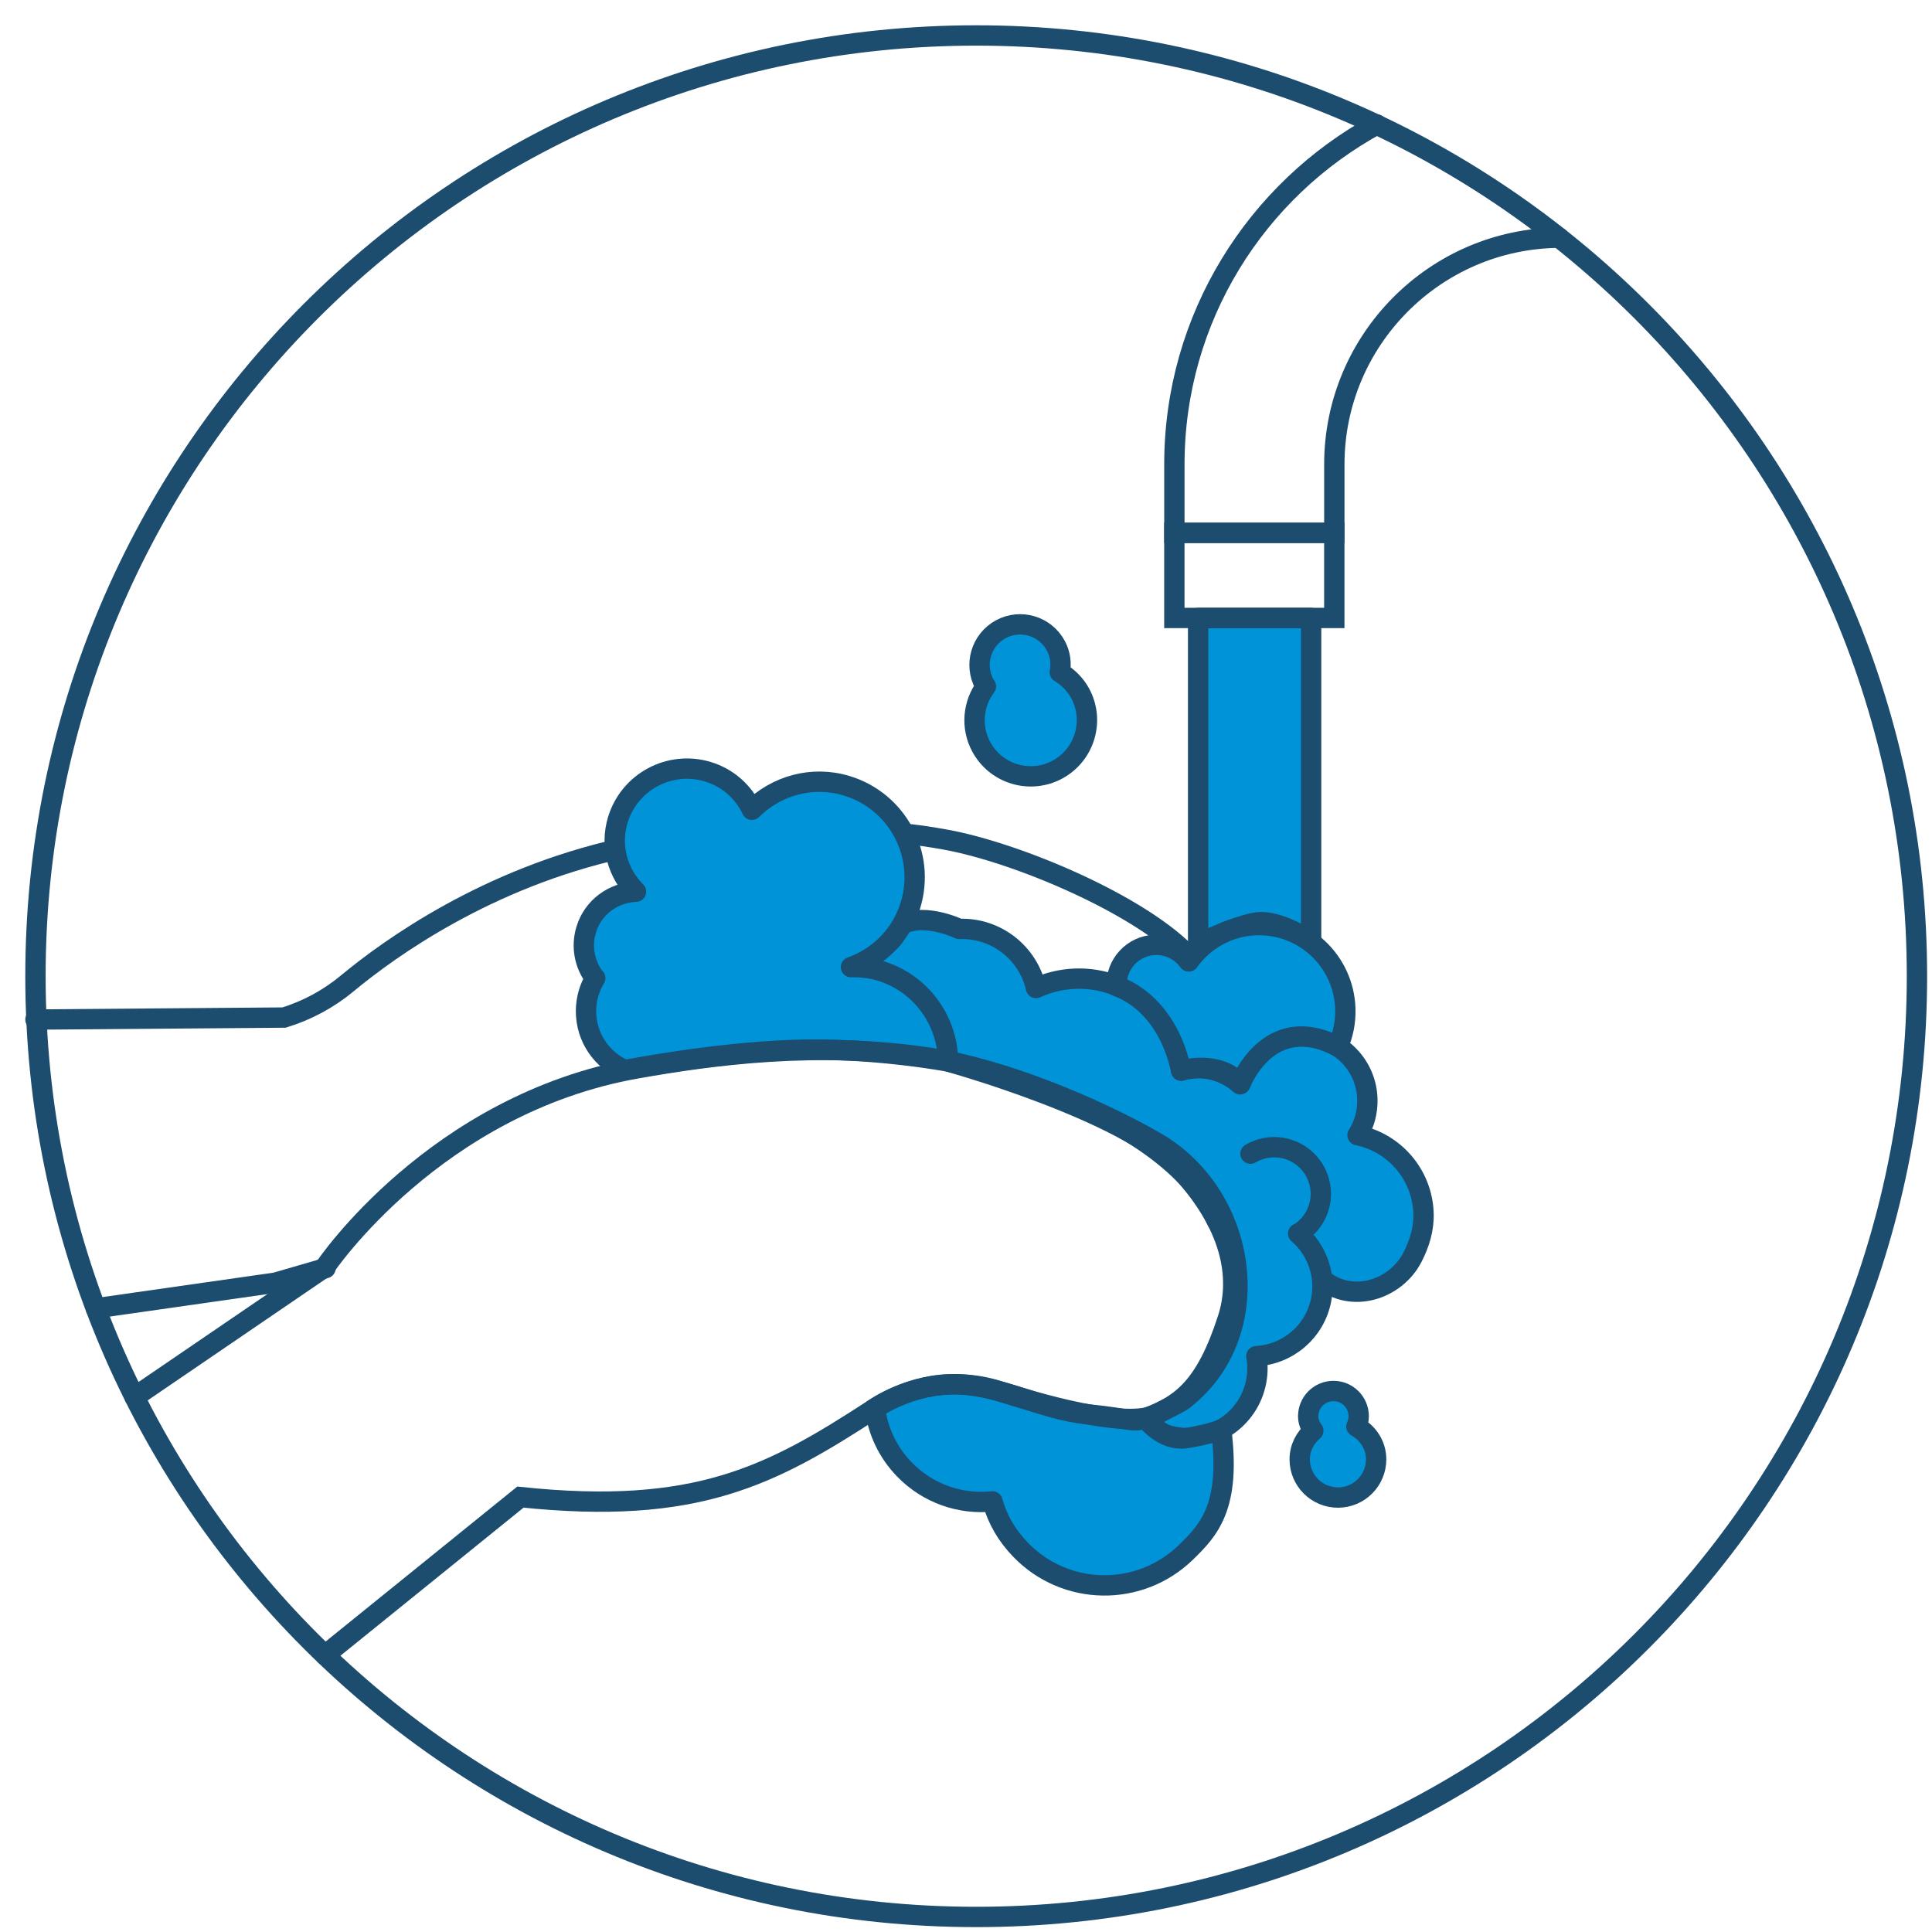 <?xml version="1.0" encoding="UTF-8"?>
<svg width="76px" height="76px" viewBox="0 0 76 76" version="1.1" xmlns="http://www.w3.org/2000/svg" xmlns:xlink="http://www.w3.org/1999/xlink">
    <!-- Generator: Sketch 63.1 (92452) - https://sketch.com -->
    <title>lavage-main</title>
    <desc>Created with Sketch.</desc>
    <defs>
        <polygon id="path-1" points="0 74.803 74.803 74.803 74.803 0 0 0"></polygon>
    </defs>
    <g id="Symboles" stroke="none" stroke-width="1" fill="none" fill-rule="evenodd">
        <g id="lavage-main" transform="translate(1, 1)">
            <path d="M74.408,37.402 C74.408,16.963 57.84,0.395 37.401,0.395 C16.963,0.395 0.395,16.963 0.395,37.402 C0.395,57.839 16.963,74.408 37.401,74.408 C57.84,74.408 74.408,57.839 74.408,37.402 Z" id="Stroke-1" stroke="#1C4C6E" stroke-width="0.8"></path>
            <path d="M45.822,36.671 C43.951,34.618 38.989,32.524 36.162,32.023 C35.607,31.924 35.208,31.863 34.662,31.802 L23.431,32.375" id="Stroke-3" stroke="#1C4C6E" stroke-width="0.8" stroke-linecap="round"></path>
            <path d="M2.768,50.466 C5.124,50.129 7.48,49.793 9.836,49.457 L11.806,48.886" id="Stroke-5" stroke="#1C4C6E" stroke-width="0.8" stroke-linecap="round"></path>
            <path d="M23.43,32.376 C18.179,33.543 14.359,36.275 12.657,37.687 C11.924,38.295 11.085,38.747 10.174,39.028 L0.395,39.106" id="Stroke-7" stroke="#1C4C6E" stroke-width="0.8" stroke-linecap="round"></path>
            <path d="M52.357,55.117 C52.414,54.993 52.448,54.857 52.448,54.712 C52.448,54.163 52.004,53.718 51.455,53.718 C50.906,53.718 50.461,54.163 50.461,54.712 C50.461,54.928 50.544,55.117 50.662,55.28 C50.341,55.556 50.127,55.95 50.127,56.407 C50.127,57.237 50.801,57.91 51.631,57.91 C52.461,57.91 53.134,57.237 53.134,56.407 C53.134,55.846 52.813,55.375 52.357,55.117" id="Fill-9" fill="#0093D7"></path>
            <path d="M52.357,55.117 C52.414,54.993 52.448,54.857 52.448,54.712 C52.448,54.163 52.004,53.718 51.455,53.718 C50.906,53.718 50.461,54.163 50.461,54.712 C50.461,54.928 50.544,55.117 50.662,55.28 C50.341,55.556 50.127,55.95 50.127,56.407 C50.127,57.237 50.801,57.91 51.631,57.91 C52.461,57.91 53.134,57.237 53.134,56.407 C53.134,55.846 52.813,55.375 52.357,55.117 Z" id="Stroke-11" stroke="#1C4C6E" stroke-width="0.8" stroke-linecap="round" stroke-linejoin="round"></path>
            <path d="M51.005,49.319 C52.178,50.294 53.905,49.734 54.562,48.458 C54.833,47.933 55.02,47.349 54.997,46.716 C54.941,45.187 53.837,43.944 52.402,43.654 L52.403,43.654 C52.664,43.238 52.807,42.742 52.788,42.214 C52.737,40.81 51.56,39.715 50.156,39.765 C49.017,39.807 48.079,40.592 47.796,41.638 L47.781,41.654 C47.325,41.241 46.712,40.999 46.05,41.022 C45.847,41.03 45.652,41.062 45.465,41.115 L45.464,41.115 C45.244,39.019 43.433,37.422 41.296,37.499 C40.746,37.52 40.224,37.649 39.754,37.866 C39.444,36.492 38.194,35.489 36.735,35.542 C36.735,35.542 35.154,34.785 34.291,35.499 C34.291,35.499 34.494,36.023 32.475,37.044 C30.455,38.065 32.475,37.044 32.475,37.044 C32.475,37.044 35.808,37.036 36.294,40.758 C36.294,40.758 44.883,42.564 46.87,47.025 L51.005,49.319 Z" id="Fill-13" fill="#0093D7"></path>
            <path d="M51.005,49.319 C52.178,50.294 53.905,49.734 54.562,48.458 C54.833,47.933 55.02,47.349 54.997,46.716 C54.941,45.187 53.837,43.944 52.402,43.654 L52.403,43.654 C52.664,43.238 52.807,42.742 52.788,42.214 C52.737,40.81 51.56,39.715 50.156,39.765 C49.017,39.807 48.079,40.592 47.796,41.638 L47.781,41.654 C47.325,41.241 46.712,40.999 46.05,41.022 C45.847,41.03 45.652,41.062 45.465,41.115 L45.464,41.115 C45.244,39.019 43.433,37.422 41.296,37.499 C40.746,37.52 40.224,37.649 39.754,37.866 C39.444,36.492 38.194,35.489 36.735,35.542 C36.735,35.542 35.154,34.785 34.291,35.499 C34.291,35.499 34.494,36.023 32.475,37.044 C30.455,38.065 32.475,37.044 32.475,37.044 C32.475,37.044 35.808,37.036 36.294,40.758 C36.294,40.758 44.883,42.564 46.87,47.025 L51.005,49.319 Z" id="Stroke-15" stroke="#1C4C6E" stroke-width="0.8" stroke-linecap="round" stroke-linejoin="round"></path>
            <path d="M40.531,24.396 C40.112,23.621 39.143,23.333 38.368,23.753 C37.593,24.174 37.305,25.142 37.726,25.917 C37.743,25.947 37.764,25.972 37.783,26 C37.279,26.67 37.176,27.597 37.602,28.382 C38.184,29.455 39.526,29.854 40.6,29.272 C41.673,28.69 42.073,27.347 41.491,26.274 C41.296,25.917 41.014,25.642 40.69,25.446 C40.755,25.099 40.714,24.73 40.531,24.396" id="Fill-17" fill="#0093D7"></path>
            <path d="M40.531,24.396 C40.112,23.621 39.143,23.333 38.368,23.753 C37.593,24.174 37.305,25.142 37.726,25.917 C37.743,25.947 37.764,25.972 37.783,26 C37.279,26.67 37.176,27.597 37.602,28.382 C38.184,29.455 39.526,29.854 40.6,29.272 C41.673,28.69 42.073,27.347 41.491,26.274 C41.296,25.917 41.014,25.642 40.69,25.446 C40.755,25.099 40.714,24.73 40.531,24.396 Z" id="Stroke-19" stroke="#1C4C6E" stroke-width="0.8" stroke-linecap="round" stroke-linejoin="round"></path>
            <path d="M50.577,23.309 L50.577,36.035 C50.577,36.035 49.507,35.274 48.594,35.274 C47.948,35.274 46.131,36.124 46.131,36.124 L46.131,23.309 L50.577,23.309 Z" id="Fill-21" fill="#0093D7"></path>
            <path d="M50.577,23.309 L50.577,36.035 C50.577,36.035 49.507,35.274 48.594,35.274 C47.948,35.274 46.131,36.124 46.131,36.124 L46.131,23.309 L50.577,23.309 Z" id="Stroke-23" stroke="#1C4C6E" stroke-width="0.8" stroke-linecap="round" stroke-linejoin="round"></path>
            <mask id="mask-2" fill="white">
                <use xlink:href="#path-1"></use>
            </mask>
            <g id="Clip-26"></g>
            <polygon id="Stroke-25" stroke="#1C4C6E" stroke-width="0.8" stroke-linecap="round" mask="url(#mask-2)" points="45.196 23.309 51.488 23.309 51.488 19.962 45.196 19.962"></polygon>
            <path d="M53.162,3.897 C48.422,6.476 45.197,11.503 45.197,17.268 L45.197,19.962 L51.489,19.962 L51.489,17.268 C51.489,12.377 55.447,8.392 60.329,8.351" id="Stroke-27" stroke="#1C4C6E" stroke-width="0.8" stroke-linecap="round" mask="url(#mask-2)"></path>
            <g id="Group-30" mask="url(#mask-2)">
                <g transform="translate(21.711, 28.421)">
                    <path d="M26.48,15.961 C26.852,15.741 27.303,15.652 27.761,15.74 C28.755,15.933 29.406,16.895 29.213,17.89 C29.11,18.42 28.788,18.852 28.36,19.111 L28.355,19.103 C29.077,19.724 29.455,20.705 29.261,21.707 C29.015,22.971 27.94,23.862 26.711,23.926 L26.711,23.926 C26.769,24.248 26.769,24.587 26.703,24.927 C26.415,26.416 24.974,27.388 23.486,27.1 C22.919,26.991 22.849,26.852 22.345,26.364 C23.739,25.86 24.715,25.161 25.59,22.441 C26.107,20.83 25.761,18.762 23.642,16.509 C21.525,14.256 14.583,12.337 14.583,12.337 C14.583,12.337 11.534,11.763 8.396,11.884 C5.258,12.006 1.874,12.672 1.874,12.672 C0.973,12.291 0.341,11.399 0.341,10.358 C0.341,9.881 0.473,9.435 0.705,9.055 L0.678,9.037 C0.289,8.516 0.144,7.823 0.347,7.153 C0.616,6.26 1.424,5.685 2.308,5.656 C1.594,4.939 1.278,3.871 1.591,2.835 C2.045,1.333 3.633,0.482 5.135,0.937 C5.931,1.178 6.534,1.738 6.867,2.433 C7.816,1.492 9.227,1.075 10.595,1.489 C12.585,2.091 13.71,4.191 13.107,6.179 C12.749,7.367 11.85,8.236 10.764,8.623 C11.143,8.618 11.528,8.651 11.91,8.767 C13.526,9.255 14.571,10.733 14.583,12.337" id="Fill-28" stroke="none" fill="#0093D7" fill-rule="evenodd"></path>
                    <path d="M26.48,15.961 C26.852,15.741 27.303,15.652 27.761,15.74 C28.755,15.933 29.406,16.895 29.213,17.89 C29.11,18.42 28.788,18.852 28.36,19.111 L28.355,19.103 C29.077,19.724 29.455,20.705 29.261,21.707 C29.015,22.971 27.94,23.862 26.711,23.926 L26.711,23.926 C26.769,24.248 26.769,24.587 26.703,24.927 C26.415,26.416 24.974,27.388 23.486,27.1 C22.919,26.991 22.849,26.852 22.345,26.364 C23.739,25.86 24.715,25.161 25.59,22.441 C26.107,20.83 25.761,18.762 23.642,16.509 C21.525,14.256 14.583,12.337 14.583,12.337 C14.583,12.337 11.534,11.763 8.396,11.884 C5.258,12.006 1.874,12.672 1.874,12.672 C0.973,12.291 0.341,11.399 0.341,10.358 C0.341,9.881 0.473,9.435 0.705,9.055 L0.678,9.037 C0.289,8.516 0.144,7.823 0.347,7.153 C0.616,6.26 1.424,5.685 2.308,5.656 C1.594,4.939 1.278,3.871 1.591,2.835 C2.045,1.333 3.633,0.482 5.135,0.937 C5.931,1.178 6.534,1.738 6.867,2.433 C7.816,1.492 9.227,1.075 10.595,1.489 C12.585,2.091 13.71,4.191 13.107,6.179 C12.749,7.367 11.85,8.236 10.764,8.623 C11.143,8.618 11.528,8.651 11.91,8.767 C13.526,9.255 14.571,10.733 14.583,12.337" id="Stroke-29" stroke="#1C4C6E" stroke-width="0.8" fill="none" stroke-linecap="round" stroke-linejoin="round"></path>
                </g>
            </g>
            <path d="M42.922,37.793 C42.922,37.793 44.868,38.325 45.464,41.115 C45.464,41.115 46.916,40.652 47.796,41.638 C47.796,41.638 48.906,38.738 51.627,40.171 C51.834,39.712 51.94,39.199 51.921,38.662 C51.852,36.789 50.278,35.326 48.406,35.393 C47.308,35.433 46.352,35.99 45.761,36.821 L45.761,36.822 C45.465,36.41 44.975,36.15 44.431,36.169 C43.566,36.201 42.891,36.928 42.922,37.793" id="Fill-31" fill="#0093D7" mask="url(#mask-2)"></path>
            <path d="M42.922,37.793 C42.922,37.793 44.868,38.325 45.464,41.115 C45.464,41.115 46.916,40.652 47.796,41.638 C47.796,41.638 48.906,38.738 51.627,40.171 C51.834,39.712 51.94,39.199 51.921,38.662 C51.852,36.789 50.278,35.326 48.406,35.393 C47.308,35.433 46.352,35.99 45.761,36.821 L45.761,36.822 C45.465,36.41 44.975,36.15 44.431,36.169 C43.566,36.201 42.891,36.928 42.922,37.793 Z" id="Stroke-32" stroke="#1C4C6E" stroke-width="0.8" stroke-linecap="round" stroke-linejoin="round" mask="url(#mask-2)"></path>
            <g id="Group-35" mask="url(#mask-2)">
                <g transform="translate(32.566, 53.092)">
                    <path d="M0.793,1.344 C0.793,1.344 2.274,0.289 4.105,0.363 C5.935,0.438 7.41,1.36 9.209,1.541 C11.009,1.722 10.955,1.888 11.489,1.693 C11.489,1.693 12.164,2.642 13.127,2.477 C14.092,2.313 14.472,2.14 14.472,2.14 C14.863,5.175 13.986,6.099 13.078,6.979 C11.257,8.744 8.352,8.699 6.588,6.878 C6.036,6.31 5.675,5.682 5.475,4.97 C4.233,5.099 2.946,4.678 2.009,3.71 C1.352,3.034 0.969,2.194 0.855,1.326" id="Fill-33" stroke="none" fill="#0093D7" fill-rule="evenodd"></path>
                    <path d="M0.793,1.344 C0.793,1.344 2.274,0.289 4.105,0.363 C5.935,0.438 7.41,1.36 9.209,1.541 C11.009,1.722 10.955,1.888 11.489,1.693 C11.489,1.693 12.164,2.642 13.127,2.477 C14.092,2.313 14.472,2.14 14.472,2.14 C14.863,5.175 13.986,6.099 13.078,6.979 C11.257,8.744 8.352,8.699 6.588,6.878 C6.036,6.31 5.675,5.682 5.475,4.97 C4.233,5.099 2.946,4.678 2.009,3.71 C1.352,3.034 0.969,2.194 0.855,1.326" id="Stroke-34" stroke="#1C4C6E" stroke-width="0.8" fill="none" stroke-linecap="round" stroke-linejoin="round"></path>
                </g>
            </g>
            <path d="M11.785,64.108 C14.348,62.036 16.91,59.964 19.472,57.892 C26.376,58.619 29.331,57.06 33.358,54.436 C34.823,53.482 36.609,53.184 38.275,53.715 C40.538,54.435 43.569,55.212 44.588,54.59 C44.824,54.445 45.346,54.228 45.551,54.07 C48.901,51.47 48.121,46.025 44.444,43.917 C42.052,42.545 38.433,41.047 35.593,40.615 C31.135,39.936 26.974,40.511 24.045,41.029 C16.099,42.434 11.792,48.84 11.792,48.84 L4.295,53.954" id="Stroke-36" stroke="#1C4C6E" stroke-width="0.8" stroke-linecap="round" mask="url(#mask-2)"></path>
        </g>
    </g>
</svg>